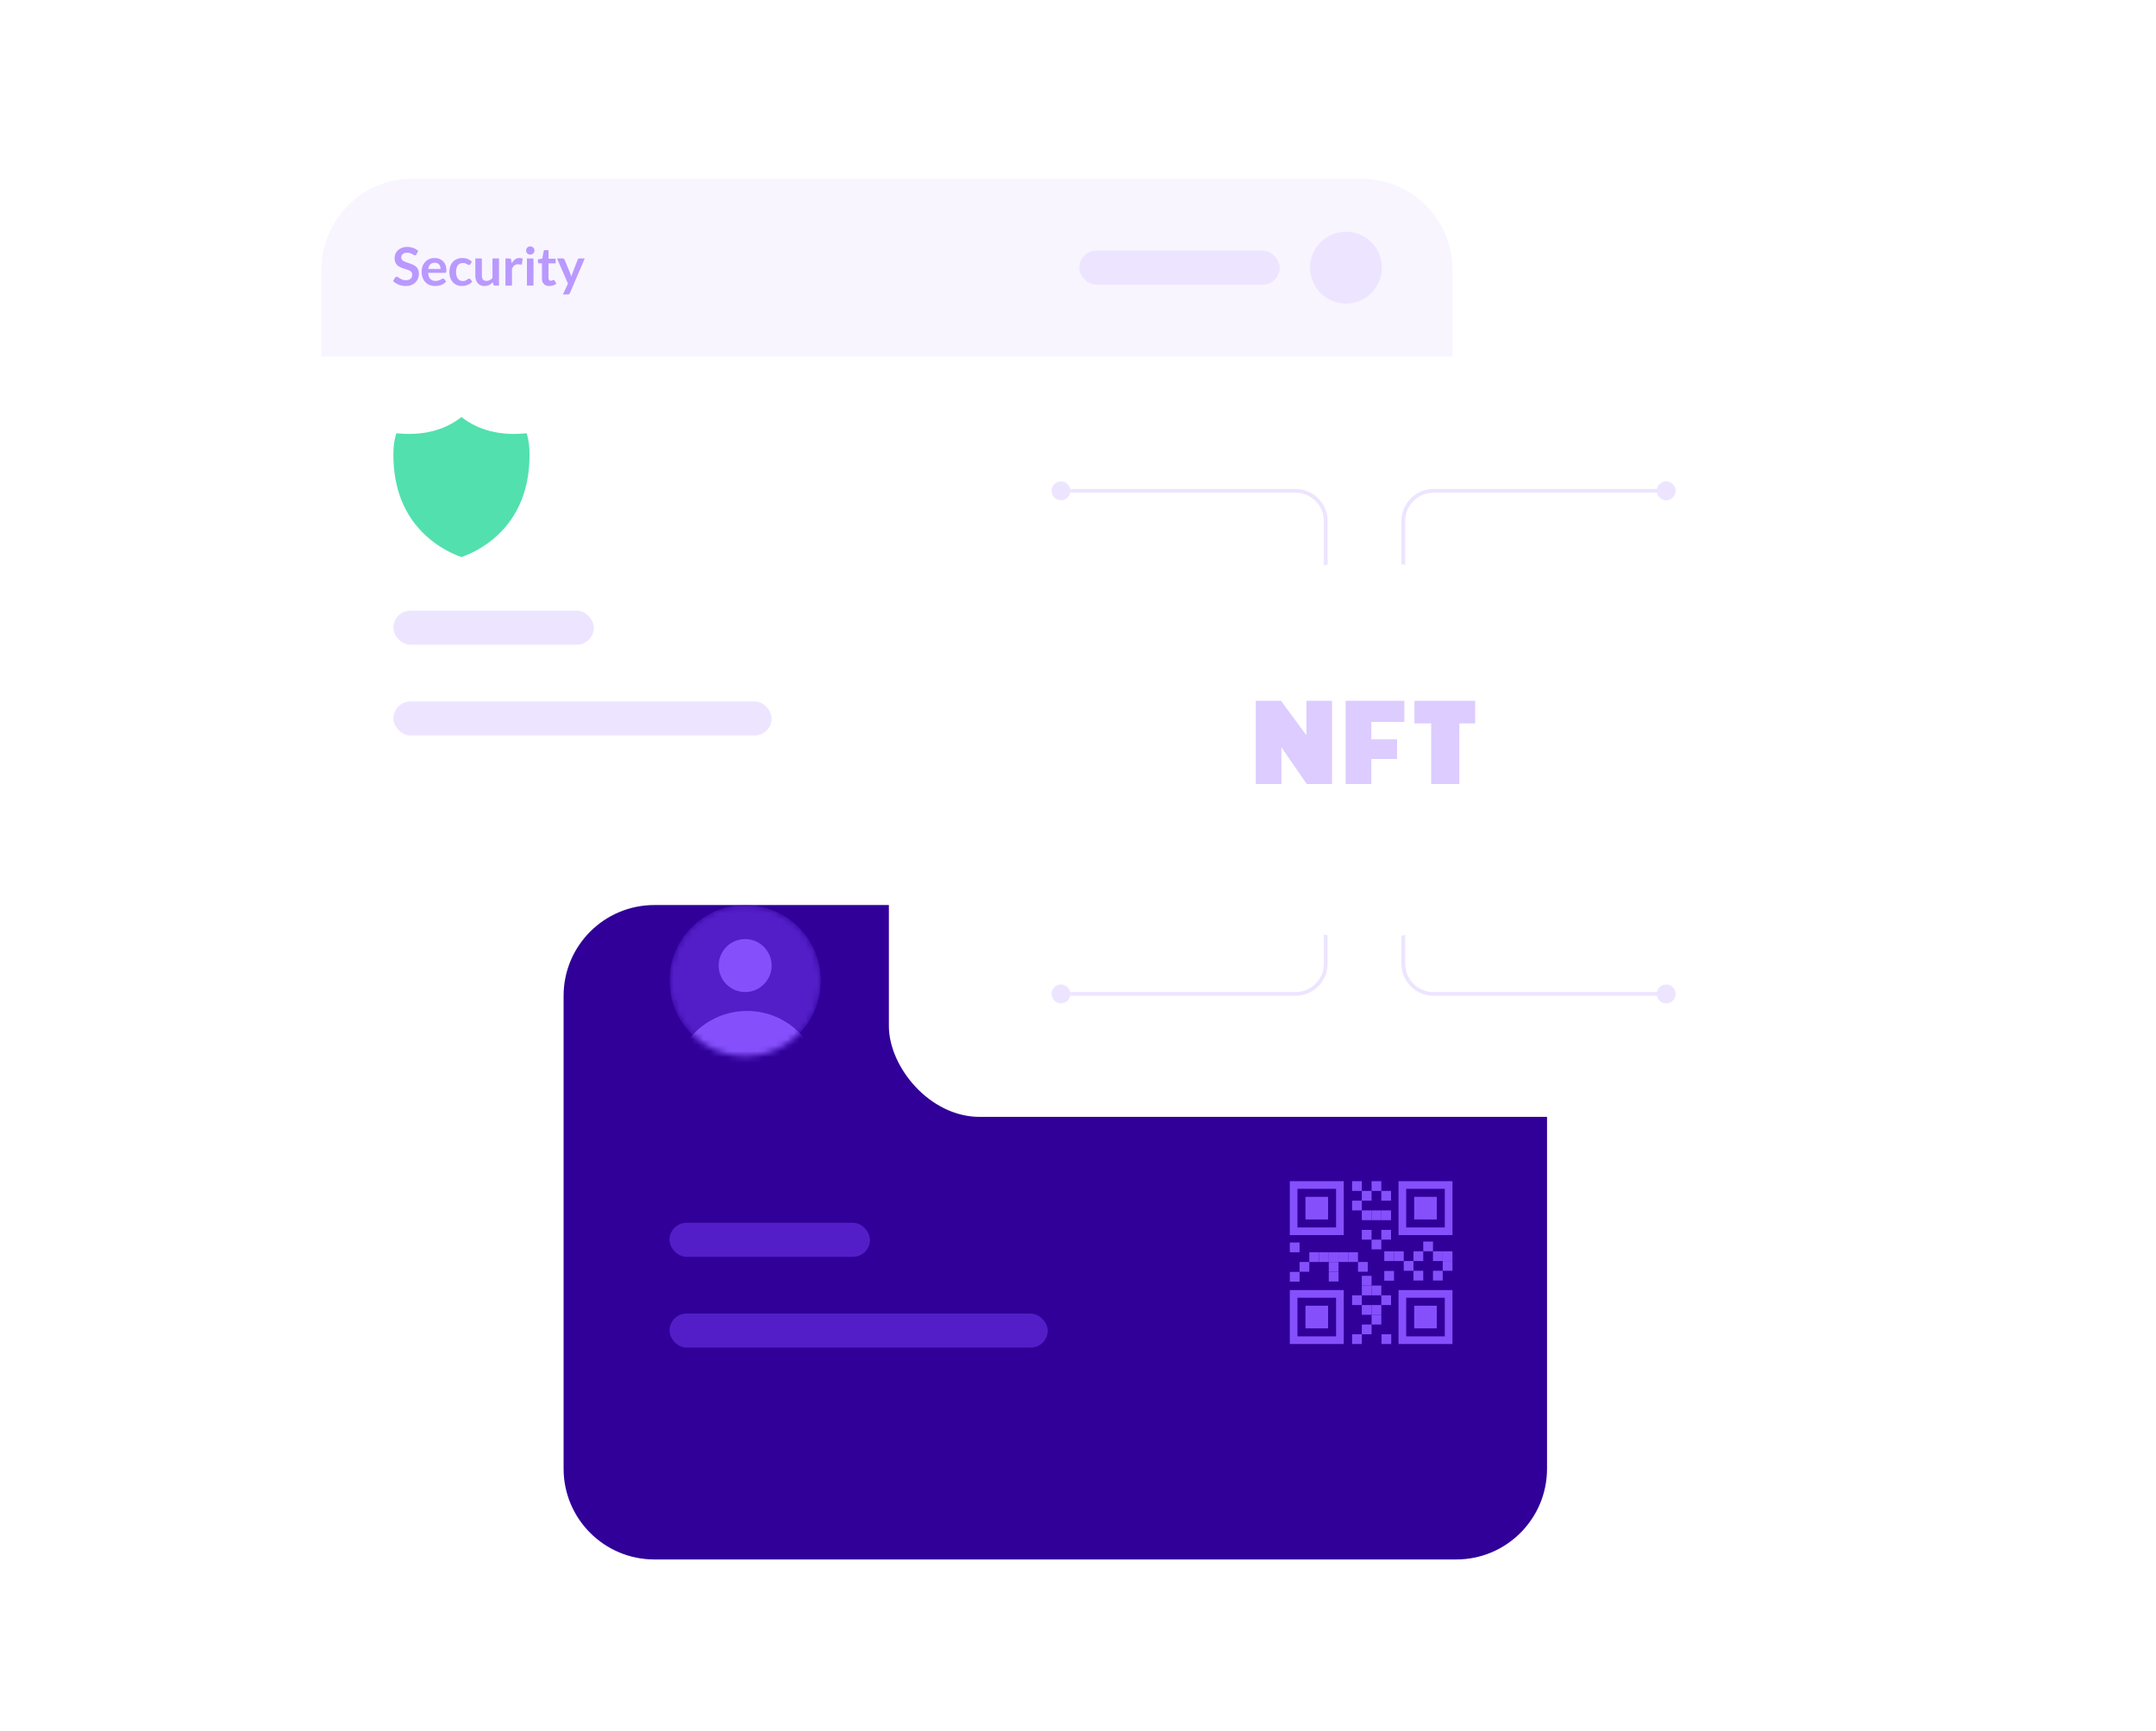 <svg width="360" height="289" viewBox="0 0 360 289" fill="none" xmlns="http://www.w3.org/2000/svg">
<g filter="url(#filter0_d_2159_11447)">
<rect x="53.687" y="29.842" width="188.842" height="126.316" rx="15.158" fill="white"/>
</g>
<path d="M53.687 45C53.687 36.629 60.473 29.842 68.845 29.842H227.371C235.742 29.842 242.529 36.629 242.529 45V59.526H53.687V45Z" fill="#F8F5FF"/>
<path d="M69.542 42.456C69.509 42.521 69.471 42.567 69.427 42.593C69.386 42.62 69.335 42.633 69.277 42.633C69.218 42.633 69.151 42.611 69.078 42.567C69.004 42.52 68.917 42.468 68.817 42.412C68.717 42.356 68.599 42.306 68.463 42.262C68.331 42.215 68.173 42.191 67.991 42.191C67.826 42.191 67.681 42.212 67.558 42.253C67.437 42.291 67.334 42.346 67.248 42.416C67.166 42.487 67.104 42.573 67.062 42.673C67.021 42.77 67.001 42.878 67.001 42.995C67.001 43.146 67.042 43.271 67.124 43.371C67.21 43.471 67.322 43.557 67.46 43.627C67.599 43.698 67.756 43.761 67.933 43.817C68.11 43.873 68.29 43.934 68.472 43.999C68.658 44.06 68.839 44.134 69.016 44.22C69.193 44.302 69.35 44.408 69.489 44.538C69.627 44.664 69.738 44.821 69.82 45.006C69.906 45.192 69.948 45.417 69.948 45.682C69.948 45.971 69.898 46.242 69.798 46.495C69.701 46.746 69.556 46.965 69.365 47.154C69.176 47.34 68.945 47.487 68.671 47.596C68.397 47.702 68.083 47.755 67.73 47.755C67.526 47.755 67.326 47.734 67.129 47.693C66.931 47.655 66.741 47.599 66.559 47.525C66.379 47.452 66.21 47.363 66.05 47.26C65.894 47.157 65.754 47.042 65.631 46.915L65.975 46.345C66.008 46.304 66.046 46.27 66.09 46.244C66.137 46.214 66.189 46.199 66.245 46.199C66.319 46.199 66.398 46.23 66.484 46.292C66.569 46.351 66.669 46.417 66.784 46.491C66.902 46.565 67.039 46.633 67.195 46.694C67.354 46.753 67.544 46.783 67.765 46.783C68.104 46.783 68.366 46.703 68.552 46.544C68.737 46.382 68.83 46.151 68.83 45.85C68.83 45.682 68.787 45.545 68.702 45.439C68.62 45.333 68.509 45.245 68.371 45.174C68.232 45.1 68.075 45.039 67.898 44.989C67.721 44.938 67.541 44.884 67.359 44.825C67.176 44.766 66.996 44.695 66.819 44.613C66.643 44.53 66.485 44.423 66.347 44.29C66.208 44.158 66.096 43.993 66.011 43.795C65.928 43.595 65.887 43.349 65.887 43.057C65.887 42.825 65.933 42.598 66.024 42.377C66.118 42.156 66.254 41.96 66.43 41.789C66.61 41.618 66.83 41.481 67.089 41.378C67.348 41.275 67.644 41.223 67.977 41.223C68.354 41.223 68.702 41.282 69.02 41.4C69.338 41.518 69.609 41.683 69.833 41.895L69.542 42.456ZM72.579 43.079C72.865 43.079 73.127 43.125 73.366 43.216C73.607 43.308 73.815 43.442 73.989 43.619C74.163 43.792 74.298 44.008 74.395 44.264C74.493 44.517 74.541 44.807 74.541 45.134C74.541 45.217 74.537 45.286 74.528 45.342C74.522 45.395 74.509 45.438 74.488 45.47C74.471 45.5 74.445 45.522 74.413 45.536C74.381 45.548 74.339 45.554 74.289 45.554H71.487C71.52 46.02 71.645 46.361 71.863 46.58C72.081 46.797 72.37 46.907 72.729 46.907C72.906 46.907 73.058 46.886 73.184 46.845C73.314 46.803 73.426 46.758 73.52 46.708C73.618 46.658 73.701 46.612 73.772 46.571C73.846 46.529 73.917 46.509 73.984 46.509C74.028 46.509 74.067 46.518 74.099 46.535C74.132 46.553 74.16 46.578 74.183 46.61L74.501 47.008C74.381 47.15 74.245 47.269 74.095 47.366C73.945 47.46 73.787 47.537 73.622 47.596C73.46 47.652 73.293 47.692 73.123 47.715C72.955 47.739 72.791 47.751 72.632 47.751C72.317 47.751 72.024 47.699 71.753 47.596C71.481 47.49 71.246 47.335 71.046 47.132C70.845 46.926 70.688 46.672 70.573 46.372C70.458 46.068 70.4 45.718 70.4 45.32C70.4 45.011 70.45 44.72 70.55 44.449C70.651 44.175 70.794 43.938 70.979 43.738C71.168 43.535 71.396 43.374 71.664 43.256C71.935 43.138 72.24 43.079 72.579 43.079ZM72.601 43.862C72.283 43.862 72.034 43.952 71.854 44.131C71.674 44.311 71.56 44.566 71.51 44.896H73.56C73.56 44.754 73.541 44.622 73.503 44.498C73.464 44.371 73.405 44.261 73.326 44.166C73.246 44.072 73.146 43.999 73.025 43.946C72.904 43.89 72.763 43.862 72.601 43.862ZM78.525 44.109C78.492 44.15 78.46 44.183 78.427 44.206C78.398 44.23 78.354 44.242 78.295 44.242C78.239 44.242 78.184 44.225 78.131 44.193C78.078 44.158 78.015 44.119 77.941 44.078C77.868 44.034 77.779 43.996 77.676 43.963C77.576 43.928 77.451 43.91 77.3 43.91C77.109 43.91 76.941 43.946 76.797 44.016C76.652 44.084 76.531 44.183 76.434 44.312C76.34 44.442 76.269 44.6 76.222 44.785C76.175 44.968 76.151 45.176 76.151 45.408C76.151 45.65 76.176 45.865 76.227 46.054C76.28 46.242 76.355 46.401 76.452 46.531C76.549 46.658 76.667 46.755 76.805 46.823C76.944 46.887 77.1 46.92 77.274 46.92C77.448 46.92 77.588 46.899 77.694 46.858C77.803 46.814 77.894 46.767 77.968 46.717C78.041 46.663 78.105 46.616 78.158 46.575C78.214 46.531 78.276 46.509 78.343 46.509C78.432 46.509 78.498 46.543 78.542 46.61L78.856 47.008C78.735 47.15 78.604 47.269 78.463 47.366C78.321 47.46 78.174 47.537 78.021 47.596C77.871 47.652 77.714 47.692 77.552 47.715C77.39 47.739 77.23 47.751 77.071 47.751C76.791 47.751 76.527 47.699 76.28 47.596C76.032 47.49 75.816 47.337 75.63 47.136C75.447 46.936 75.301 46.691 75.192 46.403C75.086 46.111 75.033 45.78 75.033 45.408C75.033 45.075 75.08 44.768 75.175 44.485C75.272 44.199 75.413 43.953 75.599 43.747C75.785 43.538 76.014 43.374 76.288 43.256C76.562 43.138 76.878 43.079 77.234 43.079C77.573 43.079 77.869 43.134 78.122 43.243C78.379 43.352 78.609 43.508 78.812 43.711L78.525 44.109ZM80.461 43.15V46.032C80.461 46.308 80.524 46.523 80.651 46.677C80.78 46.827 80.973 46.902 81.23 46.902C81.418 46.902 81.595 46.861 81.76 46.778C81.925 46.693 82.081 46.577 82.228 46.429V43.15H83.32V47.684H82.653C82.511 47.684 82.418 47.618 82.374 47.486L82.299 47.123C82.205 47.217 82.108 47.304 82.007 47.384C81.907 47.46 81.8 47.527 81.685 47.583C81.573 47.636 81.451 47.677 81.318 47.706C81.189 47.739 81.049 47.755 80.898 47.755C80.651 47.755 80.431 47.714 80.24 47.631C80.051 47.546 79.892 47.426 79.763 47.273C79.633 47.12 79.534 46.939 79.466 46.73C79.402 46.518 79.369 46.285 79.369 46.032V43.15H80.461ZM84.397 47.684V43.15H85.038C85.15 43.15 85.228 43.171 85.272 43.212C85.316 43.253 85.346 43.324 85.361 43.424L85.427 43.972C85.589 43.692 85.779 43.471 85.997 43.309C86.215 43.147 86.46 43.066 86.731 43.066C86.954 43.066 87.14 43.118 87.287 43.221L87.146 44.038C87.137 44.091 87.118 44.13 87.088 44.153C87.059 44.174 87.019 44.184 86.969 44.184C86.925 44.184 86.865 44.174 86.788 44.153C86.711 44.133 86.61 44.122 86.483 44.122C86.256 44.122 86.062 44.186 85.9 44.312C85.738 44.436 85.601 44.619 85.489 44.86V47.684H84.397ZM89.079 43.15V47.684H87.987V43.15H89.079ZM89.243 41.829C89.243 41.923 89.223 42.011 89.185 42.094C89.147 42.176 89.095 42.249 89.03 42.31C88.969 42.372 88.895 42.422 88.809 42.461C88.724 42.496 88.633 42.514 88.535 42.514C88.441 42.514 88.351 42.496 88.266 42.461C88.183 42.422 88.111 42.372 88.049 42.31C87.987 42.249 87.937 42.176 87.899 42.094C87.864 42.011 87.846 41.923 87.846 41.829C87.846 41.731 87.864 41.64 87.899 41.555C87.937 41.469 87.987 41.396 88.049 41.334C88.111 41.272 88.183 41.223 88.266 41.188C88.351 41.15 88.441 41.13 88.535 41.13C88.633 41.13 88.724 41.15 88.809 41.188C88.895 41.223 88.969 41.272 89.03 41.334C89.095 41.396 89.147 41.469 89.185 41.555C89.223 41.64 89.243 41.731 89.243 41.829ZM91.717 47.755C91.325 47.755 91.023 47.645 90.811 47.424C90.599 47.2 90.493 46.892 90.493 46.5V43.968H90.033C89.975 43.968 89.923 43.949 89.879 43.91C89.838 43.872 89.817 43.815 89.817 43.738V43.305L90.546 43.185L90.776 41.948C90.788 41.889 90.814 41.843 90.855 41.811C90.9 41.779 90.954 41.762 91.019 41.762H91.585V43.19H92.778V43.968H91.585V46.425C91.585 46.566 91.62 46.677 91.691 46.756C91.761 46.836 91.856 46.876 91.974 46.876C92.041 46.876 92.097 46.868 92.141 46.853C92.189 46.836 92.228 46.818 92.261 46.8C92.296 46.783 92.327 46.767 92.354 46.752C92.38 46.734 92.407 46.725 92.433 46.725C92.466 46.725 92.492 46.734 92.513 46.752C92.533 46.767 92.555 46.79 92.579 46.823L92.906 47.353C92.747 47.486 92.564 47.586 92.358 47.653C92.152 47.721 91.938 47.755 91.717 47.755ZM95.166 48.931C95.134 49.007 95.091 49.065 95.038 49.103C94.988 49.144 94.91 49.165 94.804 49.165H93.991L94.839 47.349L93.005 43.15H93.96C94.048 43.15 94.116 43.171 94.163 43.212C94.21 43.253 94.246 43.3 94.269 43.353L95.237 45.705C95.269 45.781 95.297 45.861 95.321 45.943C95.344 46.026 95.365 46.108 95.383 46.191C95.406 46.105 95.431 46.023 95.458 45.943C95.487 45.864 95.518 45.782 95.551 45.7L96.461 43.353C96.485 43.294 96.523 43.246 96.576 43.208C96.632 43.169 96.694 43.15 96.762 43.15H97.637L95.166 48.931Z" fill="#B999FF"/>
<rect x="180.218" y="41.842" width="33.474" height="5.684" rx="2.842" fill="#EDE5FF"/>
<circle cx="224.744" cy="44.684" r="6" fill="#EDE5FF"/>
<rect x="65.686" y="101.956" width="33.474" height="5.684" rx="2.842" fill="#EDE5FF"/>
<rect x="65.686" y="117.114" width="63.158" height="5.684" rx="2.842" fill="#EDE5FF"/>
<path d="M77.059 93L76.874 92.937C76.866 92.935 76.857 92.932 76.849 92.929C76.292 92.731 75.415 92.374 74.391 91.803C73.163 91.117 72.037 90.299 71.038 89.368C67.487 86.053 65.686 81.526 65.686 75.909C65.686 74.674 65.815 73.599 66.07 72.71L66.178 72.337L66.611 72.375C67.182 72.424 67.747 72.45 68.293 72.45C72.408 72.45 75.145 71.055 76.716 69.885L76.726 69.877L77.053 69.632L77.381 69.876C78.332 70.586 79.416 71.162 80.605 71.589C82.197 72.16 83.951 72.45 85.816 72.45C86.362 72.45 86.928 72.424 87.498 72.375L87.931 72.337L88.038 72.71C88.293 73.596 88.423 74.672 88.423 75.909C88.423 81.526 86.622 86.054 83.071 89.367C82.068 90.302 80.938 91.123 79.705 91.81C78.678 92.382 77.799 92.737 77.243 92.935L77.059 93Z" fill="#52E0AE"/>
<g filter="url(#filter1_d_2159_11447)">
<path d="M94.106 148.579C94.106 140.208 100.892 133.421 109.264 133.421H243.159C251.53 133.421 258.316 140.208 258.316 148.579V227.526C258.316 235.898 251.53 242.684 243.159 242.684H109.264C100.892 242.684 94.106 235.898 94.106 227.526V148.579Z" fill="#300099"/>
</g>
<path d="M215.367 197.209V206.214H224.372V197.209H215.367ZM223.094 204.936H216.645V198.487H223.094V204.936Z" fill="#8550FB"/>
<path d="M221.757 199.824H217.981V203.6H221.757V199.824Z" fill="#8550FB"/>
<path d="M233.522 197.209V206.214H242.526V197.209H233.522ZM241.248 204.936H234.799V198.487H241.248V204.936Z" fill="#8550FB"/>
<path d="M239.912 199.824H236.135V203.6H239.912V199.824Z" fill="#8550FB"/>
<path d="M215.367 215.392V224.396H224.372V215.392H215.367ZM223.094 223.119H216.645V216.67H223.094V223.119Z" fill="#8550FB"/>
<path d="M221.757 218.006H217.981V221.782H221.757V218.006Z" fill="#8550FB"/>
<path d="M233.522 215.392V224.396H242.526V215.392H233.522ZM241.248 223.119H234.799V216.67H241.248V223.119Z" fill="#8550FB"/>
<path d="M239.912 218.006H236.135V221.782H239.912V218.006Z" fill="#8550FB"/>
<path d="M227.394 222.77H225.767V224.396H227.394V222.77Z" fill="#8550FB"/>
<path d="M229.018 221.143H227.392V222.77H229.018V221.143Z" fill="#8550FB"/>
<path d="M232.303 222.77H230.677V224.396H232.303V222.77Z" fill="#8550FB"/>
<path d="M230.648 219.517H229.021V221.143H230.648V219.517Z" fill="#8550FB"/>
<path d="M230.648 217.89H229.021V219.517H230.648V217.89Z" fill="#8550FB"/>
<path d="M229.018 217.89H227.392V219.517H229.018V217.89Z" fill="#8550FB"/>
<path d="M227.394 216.264H225.767V217.89H227.394V216.264Z" fill="#8550FB"/>
<path d="M229.018 214.637H227.392V216.264H229.018V214.637Z" fill="#8550FB"/>
<path d="M229.018 213.01H227.392V214.637H229.018V213.01Z" fill="#8550FB"/>
<path d="M232.272 216.264H230.646V217.89H232.272V216.264Z" fill="#8550FB"/>
<path d="M230.648 214.637H229.021V216.264H230.648V214.637Z" fill="#8550FB"/>
<path d="M216.995 209.075V207.448H215.369V209.075H216.995Z" fill="#8550FB"/>
<path d="M220.248 210.701V209.074H218.622V210.701H220.248Z" fill="#8550FB"/>
<path d="M216.995 213.983V212.357H215.369V213.983H216.995Z" fill="#8550FB"/>
<path d="M218.621 212.328V210.701H216.995V212.328H218.621Z" fill="#8550FB"/>
<path d="M223.501 212.328V210.701H221.874V212.328H223.501Z" fill="#8550FB"/>
<path d="M221.875 210.701V209.074H220.249V210.701H221.875Z" fill="#8550FB"/>
<path d="M223.501 210.701V209.075H221.874V210.701H223.501Z" fill="#8550FB"/>
<path d="M225.127 210.701V209.075H223.5V210.701H225.127Z" fill="#8550FB"/>
<path d="M226.755 210.701V209.075H225.129V210.701H226.755Z" fill="#8550FB"/>
<path d="M223.501 213.954V212.328H221.874V213.954H223.501Z" fill="#8550FB"/>
<path d="M228.381 212.328V210.701H226.754V212.328H228.381Z" fill="#8550FB"/>
<path d="M232.767 210.542V208.915H231.141V210.542H232.767Z" fill="#8550FB"/>
<path d="M234.393 210.542V208.915H232.767V210.542H234.393Z" fill="#8550FB"/>
<path d="M232.767 213.824V212.197H231.141V213.824H232.767Z" fill="#8550FB"/>
<path d="M236.019 212.168V210.542H234.393V212.168H236.019Z" fill="#8550FB"/>
<path d="M237.646 213.795V212.168H236.02V213.795H237.646Z" fill="#8550FB"/>
<path d="M237.646 210.542V208.915H236.02V210.542H237.646Z" fill="#8550FB"/>
<path d="M239.273 208.915V207.289H237.647V208.915H239.273Z" fill="#8550FB"/>
<path d="M240.899 210.542V208.915H239.272V210.542H240.899Z" fill="#8550FB"/>
<path d="M242.526 210.542V208.915H240.9V210.542H242.526Z" fill="#8550FB"/>
<path d="M240.899 213.795V212.168H239.272V213.795H240.899Z" fill="#8550FB"/>
<path d="M242.526 212.168V210.542H240.9V212.168H242.526Z" fill="#8550FB"/>
<path d="M230.648 206.969H229.021V208.595H230.648V206.969Z" fill="#8550FB"/>
<path d="M229.018 205.342H227.392V206.969H229.018V205.342Z" fill="#8550FB"/>
<path d="M232.272 205.342H230.646V206.969H232.272V205.342Z" fill="#8550FB"/>
<path d="M230.648 202.089H229.021V203.716H230.648V202.089Z" fill="#8550FB"/>
<path d="M232.272 202.089H230.646V203.716H232.272V202.089Z" fill="#8550FB"/>
<path d="M229.018 202.089H227.392V203.716H229.018V202.089Z" fill="#8550FB"/>
<path d="M227.394 200.463H225.767V202.089H227.394V200.463Z" fill="#8550FB"/>
<path d="M229.018 198.836H227.392V200.463H229.018V198.836Z" fill="#8550FB"/>
<path d="M227.394 197.209H225.767V198.836H227.394V197.209Z" fill="#8550FB"/>
<path d="M232.272 198.836H230.646V200.463H232.272V198.836Z" fill="#8550FB"/>
<path d="M230.648 197.209H229.021V198.836H230.648V197.209Z" fill="#8550FB"/>
<rect x="111.79" y="204.158" width="33.474" height="5.684" rx="2.842" fill="#531EC7"/>
<rect x="111.79" y="219.316" width="63.158" height="5.684" rx="2.842" fill="#531EC7"/>
<mask id="mask0_2159_11447" style="mask-type:alpha" maskUnits="userSpaceOnUse" x="111" y="151" width="27" height="26">
<circle cx="124.422" cy="163.737" r="12.632" fill="#531EC7"/>
</mask>
<g mask="url(#mask0_2159_11447)">
<circle cx="124.422" cy="163.737" r="12.632" fill="#531EC7"/>
<circle cx="124.738" cy="181.105" r="12.316" fill="#8550FB"/>
<circle cx="124.422" cy="161.211" r="4.421" fill="#8550FB"/>
</g>
<g filter="url(#filter2_d_2159_11447)">
<rect x="148.421" y="69" width="158.526" height="109.895" rx="15.158" fill="white"/>
</g>
<path d="M234.316 119.842V87C234.316 84.21 236.578 81.947 239.368 81.947H276.947" stroke="#EDE5FF" stroke-width="0.632"/>
<circle cx="278.21" cy="81.947" r="1.579" fill="#EDE5FF"/>
<circle cx="278.21" cy="165.947" r="1.579" fill="#EDE5FF"/>
<circle cx="177.158" cy="81.947" r="1.579" fill="#EDE5FF"/>
<circle cx="177.158" cy="165.947" r="1.579" fill="#EDE5FF"/>
<path d="M234.316 128.053V160.895C234.316 163.685 236.578 165.947 239.368 165.947H276.947" stroke="#EDE5FF" stroke-width="0.632"/>
<path d="M221.368 119.842V87C221.368 84.21 219.106 81.947 216.316 81.947H178.737" stroke="#EDE5FF" stroke-width="0.632"/>
<path d="M221.368 128.053V160.895C221.368 163.685 219.106 165.947 216.316 165.947H178.737" stroke="#EDE5FF" stroke-width="0.632"/>
<g filter="url(#filter3_d_2159_11447)">
<circle cx="228" cy="123.947" r="31.579" fill="white"/>
</g>
<path d="M209.684 130.895V117H213.885L218.135 122.752V117H222.418V130.895H218.195L213.965 124.764V130.895H209.684ZM224.697 130.895V117H234.491V120.53H228.98V123.436H233.275V126.718H228.98V130.895H224.697ZM236.178 120.78V117H246.316V120.78H243.68V130.895H238.976V120.78H236.178Z" fill="#DCCCFF"/>
<defs>
<filter id="filter0_d_2159_11447" x="20.845" y="4.579" width="254.526" height="192" filterUnits="userSpaceOnUse" color-interpolation-filters="sRGB">
<feFlood flood-opacity="0" result="BackgroundImageFix"/>
<feColorMatrix in="SourceAlpha" type="matrix" values="0 0 0 0 0 0 0 0 0 0 0 0 0 0 0 0 0 0 127 0" result="hardAlpha"/>
<feOffset dy="7.579"/>
<feGaussianBlur stdDeviation="16.421"/>
<feComposite in2="hardAlpha" operator="out"/>
<feColorMatrix type="matrix" values="0 0 0 0 0.078 0 0 0 0 0.098 0 0 0 0 0.122 0 0 0 0.06 0"/>
<feBlend mode="normal" in2="BackgroundImageFix" result="effect1_dropShadow_2159_11447"/>
<feBlend mode="normal" in="SourceGraphic" in2="effect1_dropShadow_2159_11447" result="shape"/>
</filter>
<filter id="filter1_d_2159_11447" x="66.316" y="123.316" width="219.789" height="164.842" filterUnits="userSpaceOnUse" color-interpolation-filters="sRGB">
<feFlood flood-opacity="0" result="BackgroundImageFix"/>
<feColorMatrix in="SourceAlpha" type="matrix" values="0 0 0 0 0 0 0 0 0 0 0 0 0 0 0 0 0 0 127 0" result="hardAlpha"/>
<feOffset dy="17.684"/>
<feGaussianBlur stdDeviation="13.895"/>
<feComposite in2="hardAlpha" operator="out"/>
<feColorMatrix type="matrix" values="0 0 0 0 0.159 0 0 0 0 0.062 0 0 0 0 0.449 0 0 0 0.2 0"/>
<feBlend mode="normal" in2="BackgroundImageFix" result="effect1_dropShadow_2159_11447"/>
<feBlend mode="normal" in="SourceGraphic" in2="effect1_dropShadow_2159_11447" result="shape"/>
</filter>
<filter id="filter2_d_2159_11447" x="115.579" y="43.737" width="224.211" height="175.579" filterUnits="userSpaceOnUse" color-interpolation-filters="sRGB">
<feFlood flood-opacity="0" result="BackgroundImageFix"/>
<feColorMatrix in="SourceAlpha" type="matrix" values="0 0 0 0 0 0 0 0 0 0 0 0 0 0 0 0 0 0 127 0" result="hardAlpha"/>
<feOffset dy="7.579"/>
<feGaussianBlur stdDeviation="16.421"/>
<feComposite in2="hardAlpha" operator="out"/>
<feColorMatrix type="matrix" values="0 0 0 0 0.078 0 0 0 0 0.098 0 0 0 0 0.122 0 0 0 0.06 0"/>
<feBlend mode="normal" in2="BackgroundImageFix" result="effect1_dropShadow_2159_11447"/>
<feBlend mode="normal" in="SourceGraphic" in2="effect1_dropShadow_2159_11447" result="shape"/>
</filter>
<filter id="filter3_d_2159_11447" x="188.842" y="86.053" width="78.316" height="78.316" filterUnits="userSpaceOnUse" color-interpolation-filters="sRGB">
<feFlood flood-opacity="0" result="BackgroundImageFix"/>
<feColorMatrix in="SourceAlpha" type="matrix" values="0 0 0 0 0 0 0 0 0 0 0 0 0 0 0 0 0 0 127 0" result="hardAlpha"/>
<feOffset dy="1.263"/>
<feGaussianBlur stdDeviation="3.789"/>
<feColorMatrix type="matrix" values="0 0 0 0 0.083 0 0 0 0 0.056 0 0 0 0 0.381 0 0 0 0.06 0"/>
<feBlend mode="normal" in2="BackgroundImageFix" result="effect1_dropShadow_2159_11447"/>
<feBlend mode="normal" in="SourceGraphic" in2="effect1_dropShadow_2159_11447" result="shape"/>
</filter>
</defs>
</svg>
